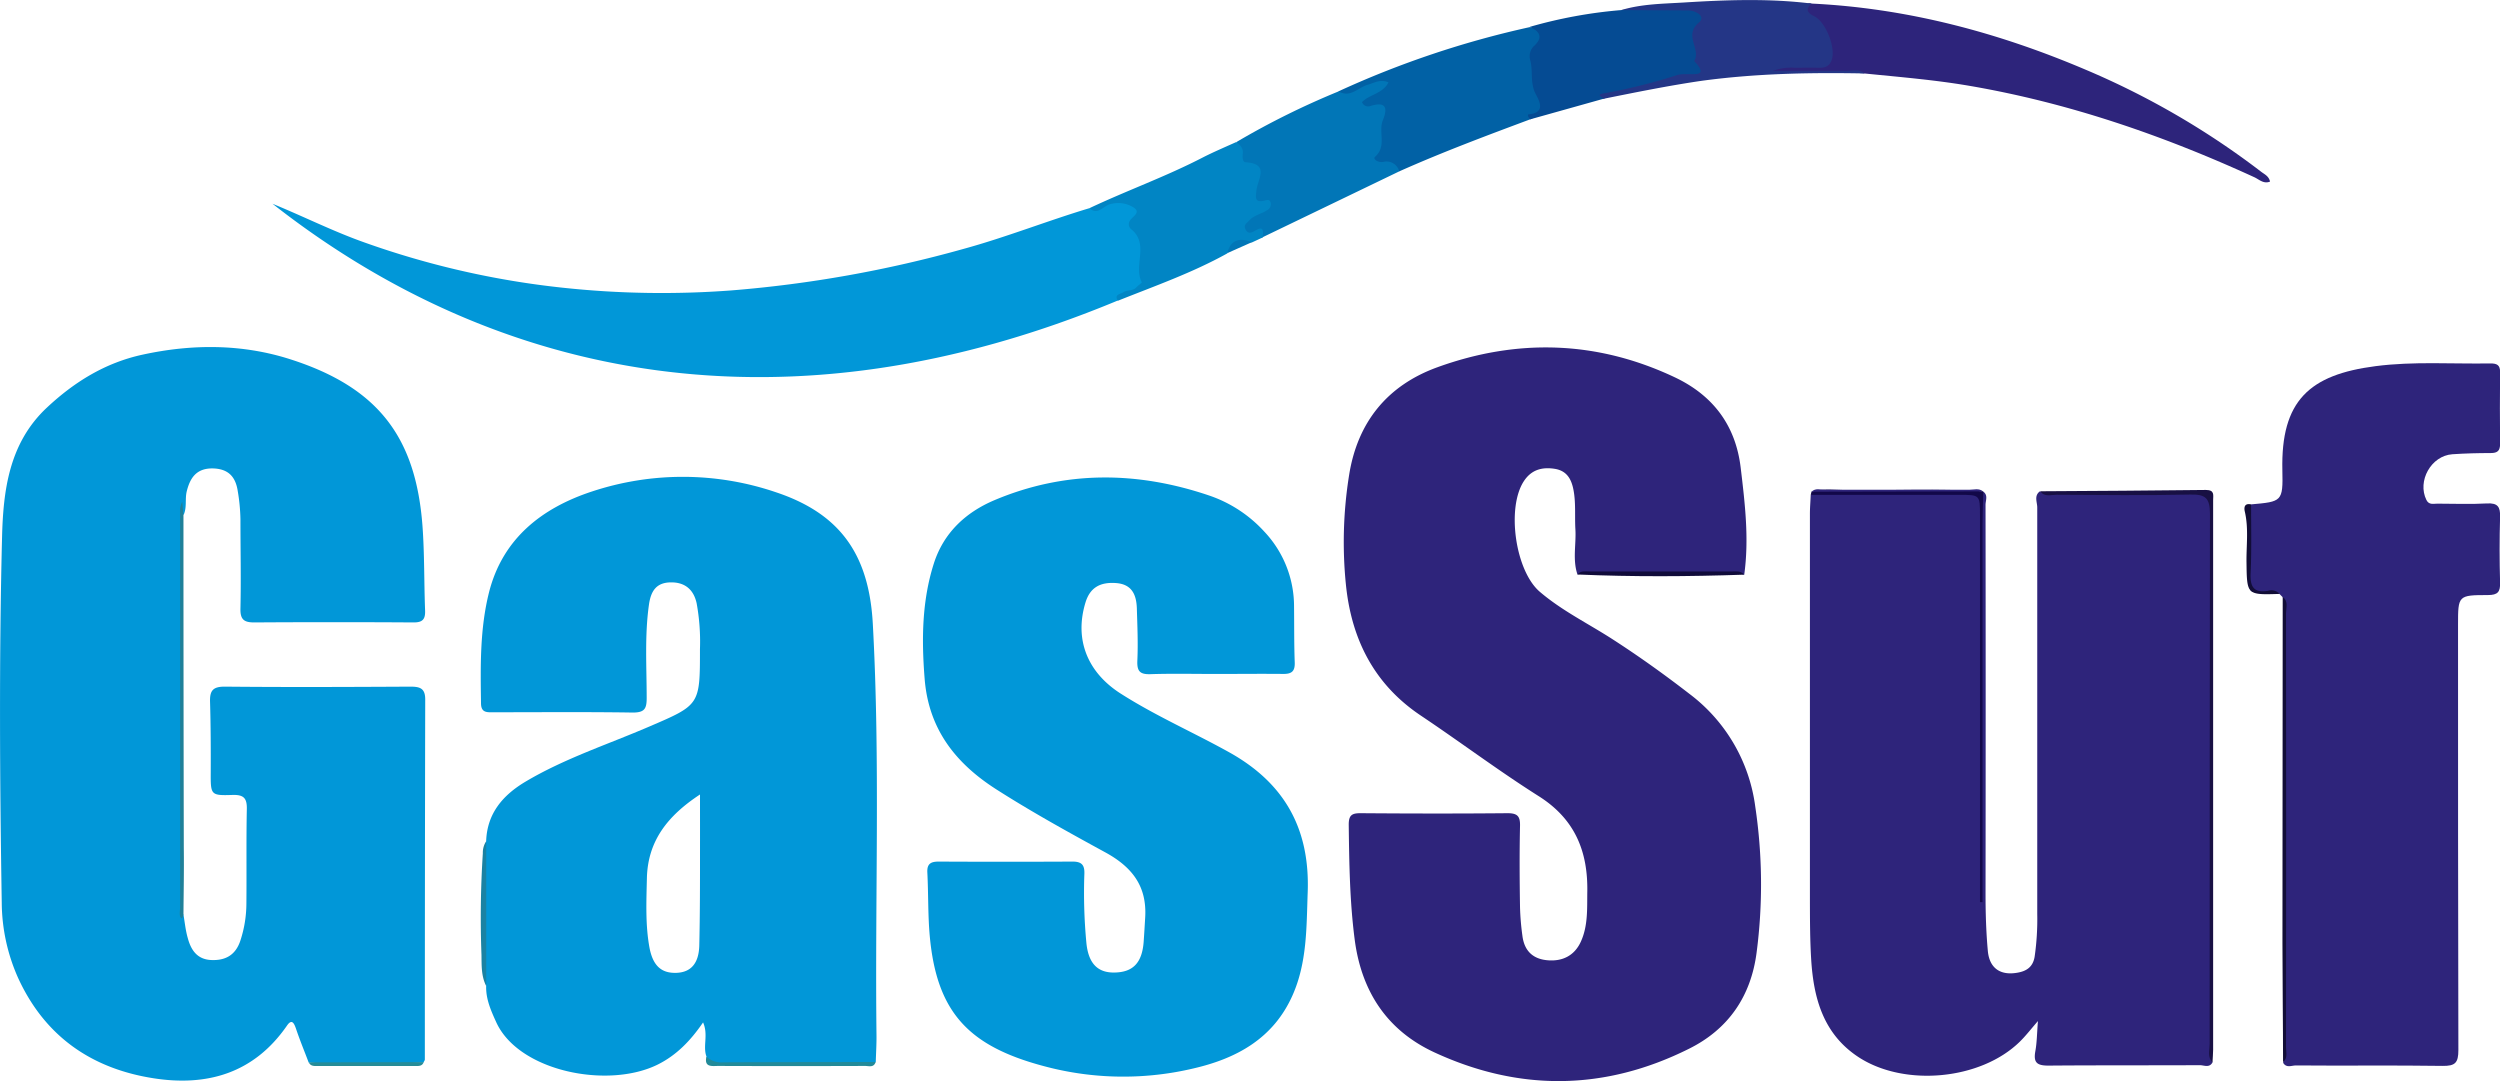 <?xml version="1.0" encoding="UTF-8"?> <svg xmlns="http://www.w3.org/2000/svg" id="f05d0b8d-3ec4-4e0c-b8f1-dbc8c9c1f23b" data-name="Слой 1" viewBox="0 0 587.46 254.04"> <defs> <style>.b87bc813-7d62-4353-afa2-83559fc15e3e{fill:#0197d8;}.b2c37aa3-4137-4e14-a04b-4e3172b4e119{fill:#2e247b;}.a3ab5da1-ab1b-4346-ac16-5c468ef144f1{fill:#2d247b;}.f8712504-6436-4bf2-a8e5-e9ed49b01bde{fill:#0161a5;}.aa5b37ab-5868-444c-b24c-b76e7882ae7a{fill:#0176b7;}.af7e8082-0876-46db-940c-3154c478a59d{fill:#054b93;}.a8be5dd0-03bf-4fa0-8720-69a5893ab5b2{fill:#0185c4;}.a8ac796f-2b96-49f6-b471-9436075ce500{fill:#243686;}.bbb1db83-c01c-4c4a-804d-5b5add43335f{fill:#181043;}.a7779f26-2afb-40ef-b174-c65bf0a801a0{fill:#120849;}.b3605e35-5edb-42b1-a132-100758edb05f{fill:#120d37;}.a2f9540a-3e8a-4bc2-a7ee-6a2ec9f30214{fill:#1f8099;}.e39a7696-db14-4c78-ab6e-a9777788016b{fill:#1a82a3;}.be36c9a6-dcf1-403e-bfba-f260e73ed1f5{fill:#228a99;}.ec516b2b-5499-4504-989c-447a728cc34d{fill:#100b3a;}.e7d259ac-aab5-4297-a61f-ba75b64f1307{fill:#258c98;}</style> </defs> <title>GasSUF (Москва)</title> <path class="b87bc813-7d62-4353-afa2-83559fc15e3e" d="M603.85,561.53c.31,1.83.49,3.7,1,5.48.75,2.82,2.18,5.06,5.52,5.21s5.71-1.15,6.84-4.52a28.21,28.21,0,0,0,1.43-8.81c.07-7.36-.05-14.72.1-22.08.06-2.6-.69-3.46-3.37-3.38-5.17.17-5.13,0-5.11-5.37s0-11-.16-16.47c-.09-2.7.67-3.64,3.57-3.61,14.49.14,29,.08,43.47,0,2.23,0,3.52.34,3.52,3q-.09,42.3-.09,84.61c0,.22-.19.44-.29.67a203.67,203.67,0,0,1-27,.06c-1-2.66-2.1-5.31-3-8-.46-1.34-1-2.31-2.11-.68C620.47,598.77,609.5,602,596.78,600c-14.58-2.28-25.53-9.9-31.79-23.58a44,44,0,0,1-3.84-17.76c-.46-28.56-.64-57.13.07-85.68.27-11.08,1.62-22.19,10.5-30.53,6.48-6.08,13.78-10.59,22.56-12.49,11.69-2.54,23.43-2.53,34.79,1.13,20.65,6.64,29.4,18.39,30.95,39.17.48,6.58.36,13.2.61,19.8.08,2.06-.55,2.85-2.73,2.83q-18.74-.12-37.46,0c-2.37,0-3.26-.7-3.2-3.24.16-7,0-14,0-21a43.91,43.91,0,0,0-.64-6.67c-.55-3.58-2.46-5.24-6-5.28-3.76,0-5.23,2.29-6,5.48-.41,1.81.1,3.75-.74,5.51-.06-.11-.09-.27-.18-.32-.34-.21-.34-.14-.34.14.11,31,.06,62,0,93.05A1.11,1.11,0,0,0,603.85,561.53Z" transform="translate(-560.74 -346.63)"></path> <path class="b2c37aa3-4137-4e14-a04b-4e3172b4e119" d="M931.42,481.63c-1.19-3.5-.27-7.11-.49-10.66-.18-3.1.15-6.23-.47-9.33-.5-2.53-1.62-4.42-4.42-4.85-3-.46-5.45.25-7.18,2.85-4.16,6.23-2.07,21.11,3.71,26.05,5.25,4.49,11.48,7.51,17.23,11.24,6.19,4,12.16,8.28,18,12.8a39.56,39.56,0,0,1,15.4,26.45,123.62,123.62,0,0,1,.31,34.31c-1.34,10.3-6.65,18-15.9,22.59-19.77,9.87-39.88,10.08-59.88.81-11-5.12-17-14.18-18.63-26.25-1.19-9-1.32-18.14-1.43-27.25,0-2.23.77-2.68,2.82-2.67,11.5.09,23,.11,34.49,0,2.33,0,3,.7,2.94,3-.14,6.36-.1,12.73,0,19.09a60.13,60.13,0,0,0,.56,6.7c.42,3.42,2.33,5.43,5.82,5.76s6.39-1,7.92-4.38c1.7-3.74,1.45-7.77,1.51-11.76.15-9.5-2.94-17.06-11.41-22.41-9.49-6-18.48-12.77-27.8-19-10.85-7.3-16.14-17.78-17.48-30.4a99.4,99.4,0,0,1,.73-26.12c2-12.49,9.08-21.05,20.76-25.28,18.76-6.79,37.48-6.25,55.67,2.33,9,4.23,14.4,11.27,15.58,21.34,1,8.36,2,16.7.82,25.13-1.79-.83-3.68-.36-5.52-.37-9.85-.05-19.69,0-29.54,0A12.2,12.2,0,0,0,931.42,481.63Z" transform="translate(-560.74 -346.63)"></path> <path class="b2c37aa3-4137-4e14-a04b-4e3172b4e119" d="M1080.64,596.28c-.74,1.36-2,.64-3,.65-11.85.06-23.71,0-35.57.1-2.72,0-3.53-.74-3.06-3.38.38-2.06.38-4.2.61-7.09-1.73,2-2.9,3.52-4.26,4.85-9.18,9-27.09,10.69-37.89,3.63-8.27-5.42-10.56-13.8-11.13-22.92-.29-4.72-.29-9.47-.3-14.2q0-45.25,0-90.51c0-1.49.13-3,.19-4.46,1-.91,2.34-.76,3.58-.76,11,0,22,0,33,0,2.37,0,3.63.49,3.62,3.32q-.12,45.45-.05,90.9c0,.41,0,.82,0,.81v-93.3a2.21,2.21,0,0,1,.44-1.74c1.13.87.48,2.08.49,3.1q.06,45.67,0,91.36c0,4.48.13,9,.54,13.45.38,4.11,3,5.83,7,5.1,2.11-.37,3.61-1.35,4-3.77a61.83,61.83,0,0,0,.61-10.07q0-47.74,0-95.48c0-1.23-.8-2.72.6-3.77a7.63,7.63,0,0,0,3.66.5h32.55c3.94,0,3.94,0,3.94,4.1q0,62.59,0,125.19C1080.33,593.32,1080,594.84,1080.64,596.28Z" transform="translate(-560.74 -346.63)"></path> <path class="b87bc813-7d62-4353-afa2-83559fc15e3e" d="M765.84,493.27c-.88-16.24-7.58-25.94-22.86-31a67.93,67.93,0,0,0-43.13-.15c-11.7,3.85-21,11-24.21,23.75-2.14,8.55-2,17.31-1.87,26,0,2.36,1.52,2.13,3.05,2.13,10.87,0,21.74-.1,32.61.07,2.74,0,3.27-.87,3.27-3.39,0-7.35-.5-14.7.54-22,.47-3.3,1.82-5.15,5.1-5.2s5.38,1.62,6.1,4.91a50.11,50.11,0,0,1,.78,10.8c0,13.14,0,13.06-12,18.21-9.72,4.18-19.85,7.47-29,12.91-5.32,3.17-9,7.45-9.24,13.94a189,189,0,0,0,0,34.06c-.09,3.08,1.13,5.8,2.36,8.51,5.28,11.61,26.33,15.77,38,9.94,4.4-2.2,7.68-5.6,10.61-9.88,1.29,2.89-.1,5.56.79,8,.61,1.87,2.14,1.7,3.65,1.69,10.84,0,21.67,0,32.51,0,1.21,0,2.49.38,3.63-.4.06-2.11.2-4.23.17-6.34C766.32,557.65,767.6,525.45,765.84,493.27Zm-40.61,53.92c0,7.22,0,14.44-.17,21.66-.12,4.2-2,6.24-5.31,6.38-3.62.15-5.57-1.69-6.38-5.85-1-5.43-.74-10.9-.62-16.37.2-8.79,4.89-14.7,12.48-19.69C725.23,538.33,725.24,542.76,725.23,547.19Z" transform="translate(-560.74 -346.63)"></path> <path class="b87bc813-7d62-4353-afa2-83559fc15e3e" d="M846.43,505c-5.13,0-10.25-.12-15.37.05-2.49.08-3.17-.73-3.06-3.2.19-4.1,0-8.23-.12-12.34-.12-3.12-1.15-5.6-4.9-5.87s-6.1,1.09-7.16,4.54c-2.68,8.76.48,16.47,8.26,21.43,8.2,5.24,17.11,9.12,25.58,13.84,13,7.27,18.9,18,18.37,32.81-.3,8.23-.12,16.46-3.54,24.2-4.5,10.17-13.12,14.89-23.33,17.24a71.59,71.59,0,0,1-33.38-.1c-18.93-4.64-26.87-12.5-28.56-31-.45-4.95-.31-10-.57-14.94-.11-2.06.82-2.57,2.66-2.57q15.74.08,31.48,0c2.14,0,2.84.81,2.76,2.89a125,125,0,0,0,.46,16.07c.43,4.76,2.49,7.11,6.42,7.11,4.52,0,6.71-2.25,7.06-7.32.13-1.86.24-3.72.35-5.58.45-7.32-3-11.87-9.41-15.36-8.61-4.7-17.22-9.45-25.52-14.75-9.72-6.2-16-14.29-16.9-26.11-.73-9.16-.63-18.22,2.17-27,2.29-7.17,7.43-12,14.27-14.89,16.62-7,33.51-6.8,50.37-1.1a31.07,31.07,0,0,1,13,8.49,25.57,25.57,0,0,1,7,17.6c.05,4.37,0,8.74.16,13.1.09,2.18-.74,2.79-2.81,2.75C856.92,504.94,851.67,505,846.43,505Z" transform="translate(-560.74 -346.63)"></path> <path class="b2c37aa3-4137-4e14-a04b-4e3172b4e119" d="M1089.71,465.15c7.25-.64,7.52-.65,7.35-8-.38-16.39,6.38-22.47,21.89-24.48,8.94-1.16,18-.49,27-.64,1.5,0,2.29.34,2.27,2.06q-.09,8.42,0,16.84c0,1.64-.62,2.16-2.21,2.16-3,0-6,.08-9,.28-5,.35-8.31,6.3-6.1,10.75.61,1.23,1.68.85,2.6.86,3.87,0,7.75.17,11.61-.05,2.58-.15,3.17.83,3.1,3.19q-.23,7.67,0,15.34c.07,2.24-.5,3-2.88,3-7,0-7,.12-7,7,0,33.31,0,66.62.08,99.93,0,3-.75,3.75-3.72,3.71-11.49-.18-23,0-34.47-.11-1,0-2.26.7-3-.65.61-1,.34-2.19.34-3.29q0-51.42,0-102.82c0-1.09.34-2.25-.43-3.26l-.7-.72c-.75-.64-1.65-.41-2.49-.42-5.1-.06-4.72.7-4.57-4.86C1089.51,475.66,1088.71,470.39,1089.71,465.15Z" transform="translate(-560.74 -346.63)"></path> <path class="b87bc813-7d62-4353-afa2-83559fc15e3e" d="M823.43,417.24c-77.8,32.39-145.66,18.83-198.66-22.73,7.15,2.91,14.06,6.4,21.35,9A202.32,202.32,0,0,0,693,414.24a218,218,0,0,0,39.65.63A286.91,286.91,0,0,0,787,405.16c10.07-2.75,19.76-6.61,29.73-9.61,1.51.5,2.58-.55,3.73-1.12a7.25,7.25,0,0,1,5.4-.47c2,.54,3.14,1.53,2.15,3.74a2.84,2.84,0,0,0-.36,2.49c1.86,3.44,2.1,6.92,2,10.87-.09,2.74-1.11,3.41-2.83,4.19C825.55,415.79,824.05,415.74,823.43,417.24Z" transform="translate(-560.74 -346.63)"></path> <path class="a3ab5da1-ab1b-4346-ac16-5c468ef144f1" d="M986.44,347.47c22.45,1.08,43.79,6.78,64.37,15.53a188.64,188.64,0,0,1,41.28,24c.76.59,1.79,1,2.07,2.3-1.48.61-2.53-.47-3.63-1-21.5-9.86-43.71-17.52-67.1-21.52-8.13-1.39-16.32-2.05-24.51-2.88-7.42-.7-14.88.13-22.48-.45.58-2,2.09-1.8,3.36-1.95s2.75.06,4.1-.1c2.08-.25,5.13,1.07,5.81-1.83a7.73,7.73,0,0,0-2.44-7.82c-.94-.8-2.17-1.4-2.25-2.81C985,348.13,985.07,347.13,986.44,347.47Z" transform="translate(-560.74 -346.63)"></path> <path class="f8712504-6436-4bf2-a8e5-e9ed49b01bde" d="M920.32,374.67c-10.35,3.86-20.69,7.73-30.78,12.23-1.75-1.3-4.36-.59-5.84-2.16-1.91-2.05,1.31-3.77.8-5.88a7.69,7.69,0,0,1,.22-4.06c.56-1.81-.06-2.54-2-2.44-1,.05-2.15-.06-2.46-1.24-.38-1.41.89-1.88,1.79-2.49a13.09,13.09,0,0,0,2.84-1.93,38.73,38.73,0,0,0-5.49,2.07c-1.45.52-3.07,1.38-4.15-.67A221.7,221.7,0,0,1,920.23,353c2.52.2,3.84,1.46,2.47,3.84-2.15,3.73-1.42,7.45-.21,11.06C923.51,370.88,923.61,373.2,920.32,374.67Z" transform="translate(-560.74 -346.63)"></path> <path class="aa5b37ab-5868-444c-b24c-b76e7882ae7a" d="M875.3,368.1c2.76,1.62,4.61-.94,6.87-1.57,1.53-.43,2.91-1.36,4.84-.55-1.32,2.66-4.5,2.84-6.22,4.64a1.53,1.53,0,0,0,2.06.89c3.62-1.08,4,.52,2.85,3.35s1,6.09-1.85,8.62c-.6.53.73,1.43,1.95,1.19a3.09,3.09,0,0,1,3.74,2.23l-32.07,15.46c-.12.05-.31.16-.34.13-1.22-1.32-4.21.42-4.44-2.28s2.16-3.35,4-4.4a2.11,2.11,0,0,0,.76-.78c-2.87-.76-2.5-2.88-2-5,.44-1.95.55-3.48-1.88-4.49-2.26-.94-1.78-3.57-2.24-5.56A186.92,186.92,0,0,1,875.3,368.1Z" transform="translate(-560.74 -346.63)"></path> <path class="af7e8082-0876-46db-940c-3154c478a59d" d="M920.32,374.67c-.42-.32-.72-1.14-.4-1.17,4.23-.37,2.45-3.32,1.66-4.83-1.35-2.63-.54-5.39-1.29-8a3.34,3.34,0,0,1,1.07-3.37c2.12-2.06,1-3.36-1.13-4.36A110.17,110.17,0,0,1,941.7,349c5.2-.6,10.44-.67,15.66-.8,3-.08,4.55,1.89,3.35,4.26-1.46,2.87-1.07,5.74-.18,8.34,1.11,3.27-.26,3.8-2.93,4.33-6.77,1.33-13.65,2.17-20.13,4.73Z" transform="translate(-560.74 -346.63)"></path> <path class="a8be5dd0-03bf-4fa0-8720-69a5893ab5b2" d="M851.26,380c.89.71,1.67,1.43,1.52,2.76-.09.72-.09,1.93.62,2,5.85.33,2.81,4.05,2.58,6.63-.13,1.46-.57,2.93,1.81,2.4.6-.14,1.25-.44,1.52.41a1.6,1.6,0,0,1-.88,1.86c-1.33.88-3,1.1-4.15,2.39-.58.65-1.41,1-.85,2.11s1.42.78,2.18.31c2.26-1.39,1.91.24,1.86,1.55l-2.53,1.17a5.9,5.9,0,0,0-5.84,2.6c-8.19,4.55-17,7.64-25.67,11.11-1-1.55.7-1.56,1.27-2,.88-.6,2.23-.22,3.08-1.16.4-.44,1.33-1.06,1.25-1.2-2-3.88,1.76-8.88-2.36-12.35a1.52,1.52,0,0,1-.49-2c.54-1.05,2.85-2,.9-3.23a6.77,6.77,0,0,0-5.68-.68c-1.49.5-2.76,2.56-4.68.88,8.85-4.18,18.09-7.47,26.8-12C846.05,382.28,848.67,381.17,851.26,380Z" transform="translate(-560.74 -346.63)"></path> <path class="a8ac796f-2b96-49f6-b471-9436075ce500" d="M937.47,369.86c0-.43-1.82-.92-.06-1.26A131.72,131.72,0,0,0,955,364.22a6.65,6.65,0,0,1,1.85-.15c2.09-.12,5.52.64,2-3.1,1.71-2.77-2.59-6,1.11-9.05,1.67-1.37-.58-2.82-2.61-2.83L941.7,349c4.79-1.45,9.78-1.48,14.69-1.78,10-.62,20-1,30.05.25-1.63,1.4-.88,2.27.65,3,2.77,1.37,5.18,7.73,4,10.44-.59,1.41-1.66,1.68-3,1.64-1.87-.05-3.75,0-5.62,0a12.57,12.57,0,0,0-5.17.74c5.76,0,11.51,0,17.27,0,1.44,0,3-.52,4.31.6-12.82-.24-25.62,0-38.36,1.74C952.8,366.76,945.14,368.32,937.47,369.86Z" transform="translate(-560.74 -346.63)"></path> <path class="bbb1db83-c01c-4c4a-804d-5b5add43335f" d="M1080.64,596.28c-1.25-1.26-.67-2.85-.67-4.28q0-62.31.07-124.64c0-3.64-1-4.6-4.6-4.52-10.49.24-21,.1-31.48.05-1.28,0-2.79.6-3.8-.82,13-.09,25.95-.14,38.92-.31,2.12,0,1.71,1.22,1.71,2.41q0,6.93,0,13.85,0,57.65,0,115.28C1080.78,594.29,1080.69,595.28,1080.64,596.28Z" transform="translate(-560.74 -346.63)"></path> <path class="a7779f26-2afb-40ef-b174-c65bf0a801a0" d="M1026.79,462.15c-.07,2.61-.19,5.23-.19,7.84q0,42.27,0,84.55v4.07h-.6v-3.76q0-43.58,0-87.16c0-4.77,0-4.78-4.93-4.78l-34.84,0c.07-.26.13-.52.19-.77,2.82-.77,5.7-.36,8.54-.33,10.59.09,21.18-.4,31.76.25Z" transform="translate(-560.74 -346.63)"></path> <path class="b3605e35-5edb-42b1-a132-100758edb05f" d="M1097.14,486.91c1.39,1,.78,2.54.78,3.82q.06,51,0,102c0,1.19.46,2.52-.7,3.5,0-9.33-.14-18.65-.14-28Q1097.09,527.61,1097.14,486.91Z" transform="translate(-560.74 -346.63)"></path> <path class="a2f9540a-3e8a-4bc2-a7ee-6a2ec9f30214" d="M603.85,561.53c-.17.33-.24,1.29-.64.73s-.15-1.68-.15-2.56l0-92.74a5.16,5.16,0,0,1,.5-2.45c.1,1.08.19,2.16.29,3.24q0,39,.08,78.09C604,551.07,603.89,556.3,603.85,561.53Z" transform="translate(-560.74 -346.63)"></path> <path class="e39a7696-db14-4c78-ab6e-a9777788016b" d="M675,544.29q0,17,0,34.06c-1.19-2.31-1.08-4.87-1.12-7.31a235.44,235.44,0,0,1,.32-23.91A4.85,4.85,0,0,1,675,544.29Z" transform="translate(-560.74 -346.63)"></path> <path class="be36c9a6-dcf1-403e-bfba-f260e73ed1f5" d="M726.74,594.92a5.12,5.12,0,0,0,4,1.34c11.92-.06,23.84-.06,35.76-.08-.42,1.39-1.6.93-2.49.93q-17.31.06-34.63,0C727.92,597.15,726.18,597.39,726.74,594.92Z" transform="translate(-560.74 -346.63)"></path> <path class="b2c37aa3-4137-4e14-a04b-4e3172b4e119" d="M1026.72,462.1l-40.3.08c.94-.94,2.12-.46,3.17-.47q17,0,33.92,0C1024.58,461.72,1025.74,461.28,1026.72,462.1Z" transform="translate(-560.74 -346.63)"></path> <path class="ec516b2b-5499-4504-989c-447a728cc34d" d="M931.42,481.63c.73-.95,1.79-.72,2.76-.72q16.82,0,33.63,0c1,0,2-.19,2.75.76C957.51,482.12,944.47,482.19,931.42,481.63Z" transform="translate(-560.74 -346.63)"></path> <path class="b3605e35-5edb-42b1-a132-100758edb05f" d="M1089.71,465.15c0,5.37.14,10.74-.11,16.09-.15,3.18.63,4.77,4.08,4.23a2.64,2.64,0,0,1,2.76.72c-7.78.25-7.7.25-7.81-7.42-.05-3.95.52-7.92-.38-11.86C1088,465.91,1088.11,464.81,1089.71,465.15Z" transform="translate(-560.74 -346.63)"></path> <path class="e7d259ac-aab5-4297-a61f-ba75b64f1307" d="M633.3,596.27l27-.06c-.3.92-1.08.92-1.83.92H635.19C634.44,597.13,633.67,597.13,633.3,596.27Z" transform="translate(-560.74 -346.63)"></path> <path class="aa5b37ab-5868-444c-b24c-b76e7882ae7a" d="M849.1,406.13c.87-3.29,3-3.68,5.84-2.6Z" transform="translate(-560.74 -346.63)"></path> </svg> 